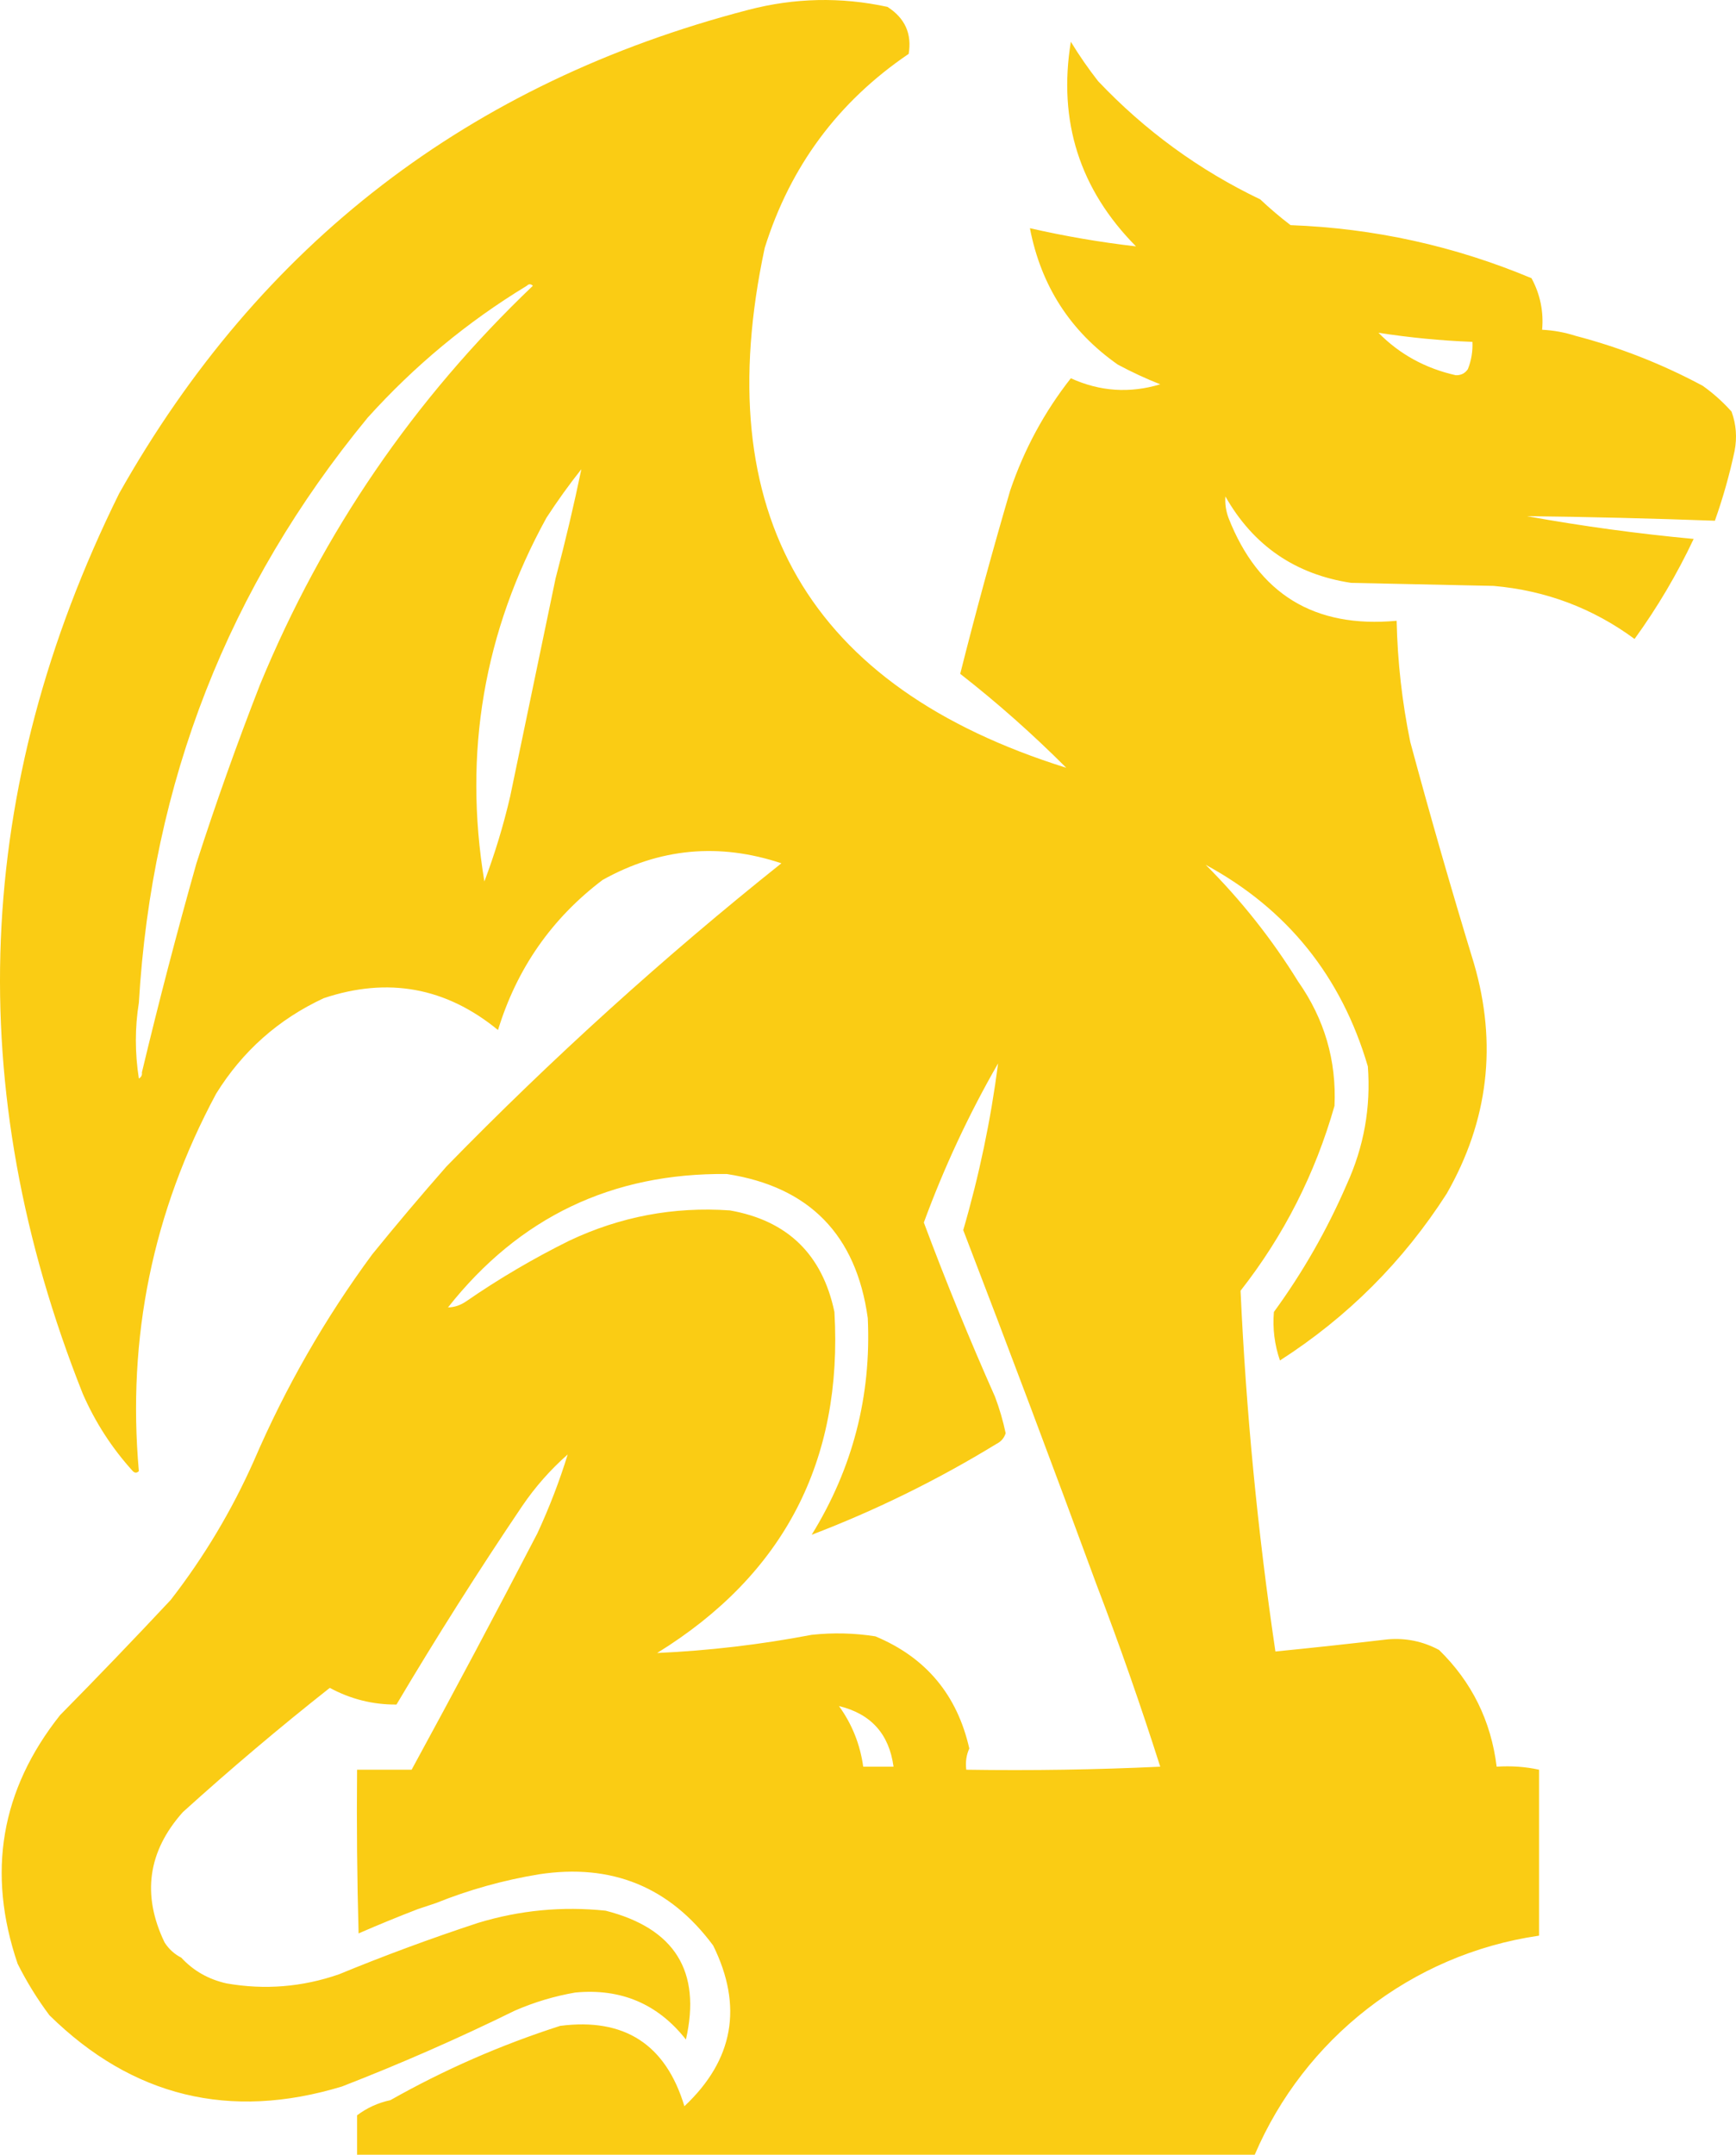 <svg width="187" height="232" viewBox="0 0 187 232" fill="none" xmlns="http://www.w3.org/2000/svg">
<path fill-rule="evenodd" clip-rule="evenodd" d="M80.579 1.069C85.574 -0.237 90.58 -0.346 95.597 0.741C97.48 1.949 98.242 3.636 97.882 5.801C90.294 10.943 85.125 17.907 82.375 26.691C76.255 55.321 87.083 73.98 114.858 82.669C111.223 79.031 107.415 75.658 103.433 72.551C105.101 65.933 106.897 59.35 108.819 52.803C110.326 48.372 112.503 44.347 115.349 40.727C118.476 42.153 121.686 42.371 124.979 41.379C123.42 40.763 121.896 40.055 120.409 39.257C115.292 35.67 112.136 30.774 110.941 24.57C114.716 25.433 118.525 26.086 122.368 26.528C116.297 20.396 113.957 13.052 115.349 4.495C116.247 5.967 117.227 7.381 118.287 8.739C123.343 14.07 129.165 18.314 135.753 21.468C136.779 22.437 137.867 23.362 139.018 24.242C148.022 24.576 156.674 26.48 164.973 29.955C165.909 31.689 166.29 33.539 166.115 35.504C167.343 35.566 168.541 35.784 169.707 36.157C174.485 37.405 179.056 39.2 183.419 41.542C184.55 42.346 185.584 43.271 186.52 44.317C187.021 45.691 187.13 47.105 186.847 48.56C186.302 51.118 185.594 53.621 184.725 56.068C177.976 55.818 171.229 55.654 164.483 55.577C170.434 56.653 176.419 57.469 182.439 58.026C180.654 61.813 178.532 65.404 176.073 68.797C171.57 65.482 166.509 63.578 160.892 63.085C155.777 62.977 150.662 62.868 145.548 62.759C139.521 61.845 135.004 58.744 131.999 53.456C131.943 54.222 132.052 54.984 132.325 55.741C135.536 63.96 141.576 67.659 150.444 66.839C150.539 71.234 151.029 75.586 151.914 79.895C154.066 87.874 156.351 95.817 158.769 103.723C161.306 112.407 160.327 120.676 155.831 128.53C151.152 135.819 145.166 141.803 137.875 146.482C137.291 144.787 137.074 143.046 137.223 141.259C140.334 136.998 142.946 132.428 145.058 127.55C146.916 123.494 147.677 119.251 147.343 114.821C144.495 105.126 138.673 97.891 129.877 93.115C133.693 96.927 137.012 101.117 139.834 105.681C142.666 109.712 143.972 114.173 143.752 119.064C141.668 126.386 138.294 133.023 133.631 138.975C134.225 151.981 135.477 164.929 137.386 177.817C141.415 177.417 145.441 176.982 149.465 176.511C151.435 176.341 153.286 176.722 155.016 177.654C158.543 181.098 160.611 185.287 161.219 190.22C162.806 190.116 164.33 190.224 165.789 190.546V208.412C151.97 210.414 140.469 219.567 135.159 232H38.464V227.757C39.522 226.957 40.718 226.412 42.055 226.124C47.855 222.845 53.95 220.179 60.338 218.127C67.254 217.232 71.715 220.116 73.723 226.778C79.021 221.801 80.054 216.034 76.824 209.478C72.15 203.167 65.893 200.61 58.052 201.808C54.228 202.437 50.529 203.47 46.952 204.908C46.299 205.126 45.646 205.343 44.993 205.561C42.856 206.384 40.734 207.255 38.627 208.172C38.464 202.298 38.409 196.422 38.464 190.546H44.34C48.935 182.12 53.452 173.634 57.889 165.087C59.181 162.295 60.269 159.465 61.153 156.6C59.278 158.256 57.646 160.106 56.257 162.149C51.537 169.137 47.02 176.264 42.708 183.529C40.173 183.548 37.779 182.95 35.525 181.734C30.104 186.01 24.826 190.472 19.691 195.116C15.919 199.351 15.266 204.029 17.732 209.152C18.193 209.865 18.792 210.409 19.528 210.783C20.843 212.204 22.475 213.129 24.425 213.558C28.523 214.272 32.55 213.946 36.505 212.578C41.439 210.547 46.446 208.697 51.522 207.03C56.002 205.673 60.572 205.238 65.234 205.724C72.679 207.622 75.563 212.247 73.887 219.597C70.861 215.757 66.888 214.071 61.97 214.537C59.715 214.926 57.539 215.578 55.44 216.495C49.352 219.485 43.149 222.205 36.831 224.656C24.758 228.315 14.257 225.759 5.326 216.986C4.016 215.236 2.874 213.387 1.898 211.437C-1.438 201.637 0.086 192.715 6.469 184.671C10.475 180.61 14.448 176.476 18.386 172.268C21.982 167.635 24.974 162.63 27.363 157.253C30.777 149.333 35.022 141.934 40.096 135.058C42.683 131.869 45.35 128.714 48.095 125.592C59.494 113.918 71.519 103.038 84.17 92.951C77.468 90.718 71.047 91.316 64.908 94.746C59.43 98.89 55.675 104.276 53.645 110.904C48.041 106.309 41.784 105.166 34.872 107.476C29.988 109.747 26.125 113.175 23.282 117.758C16.456 130.47 13.681 144.017 14.957 158.396C14.739 158.613 14.522 158.613 14.305 158.396C12.062 155.927 10.266 153.153 8.918 150.072C-4.16 117.171 -2.854 84.857 12.835 53.13C27.994 26.235 50.576 8.881 80.579 1.069ZM107.514 114.494C104.36 119.984 101.693 125.696 99.515 131.63C101.879 137.96 104.437 144.217 107.186 150.399C107.666 151.675 108.047 152.981 108.329 154.316C108.163 154.834 107.836 155.215 107.35 155.458C100.986 159.347 94.347 162.611 87.434 165.25C91.854 158.088 93.868 150.308 93.475 141.912C92.233 132.947 87.173 127.778 78.294 126.407C65.938 126.274 55.925 131.061 48.258 140.77C48.943 140.759 49.596 140.541 50.217 140.116C53.747 137.68 57.447 135.505 61.317 133.589C66.806 130.993 72.573 129.904 78.62 130.324C84.827 131.416 88.581 135.061 89.884 141.259C90.81 157.304 84.444 169.545 70.785 177.98C76.371 177.726 81.921 177.074 87.434 176.022C89.736 175.774 92.022 175.828 94.291 176.185C99.728 178.449 103.102 182.475 104.412 188.262C104.096 188.95 103.986 189.711 104.085 190.546C111.106 190.654 118.071 190.545 124.979 190.22C122.881 183.63 120.596 177.102 118.124 170.636C113.431 157.877 108.642 145.147 103.759 132.447C105.48 126.544 106.732 120.56 107.514 114.494ZM90.373 183.692C91.779 185.636 92.65 187.812 92.985 190.22H96.25C95.777 186.701 93.818 184.525 90.373 183.692ZM57.399 30.771C57.182 30.553 56.964 30.553 56.746 30.771C50.366 34.642 44.653 39.375 39.606 44.97C24.576 63.218 16.36 84.217 14.958 107.966C14.527 110.635 14.527 113.355 14.958 116.126C15.218 115.977 15.327 115.759 15.284 115.473C17.09 107.927 19.048 100.42 21.16 92.951C23.244 86.484 25.53 80.065 28.017 73.694C34.785 57.3 44.58 42.992 57.399 30.771ZM62.623 50.519C61.295 52.193 60.043 53.934 58.868 55.741C52.118 67.999 49.888 81.055 52.176 94.909C53.302 91.927 54.228 88.881 54.951 85.771C56.584 77.937 58.215 70.103 59.848 62.269C60.901 58.28 61.826 54.364 62.623 50.519ZM148.485 35.83C150.761 38.14 153.537 39.663 156.81 40.4C157.369 40.42 157.805 40.202 158.117 39.747C158.492 38.803 158.655 37.824 158.606 36.81C155.199 36.676 151.825 36.349 148.485 35.83Z" fill="#FACC14"/>
</svg>
